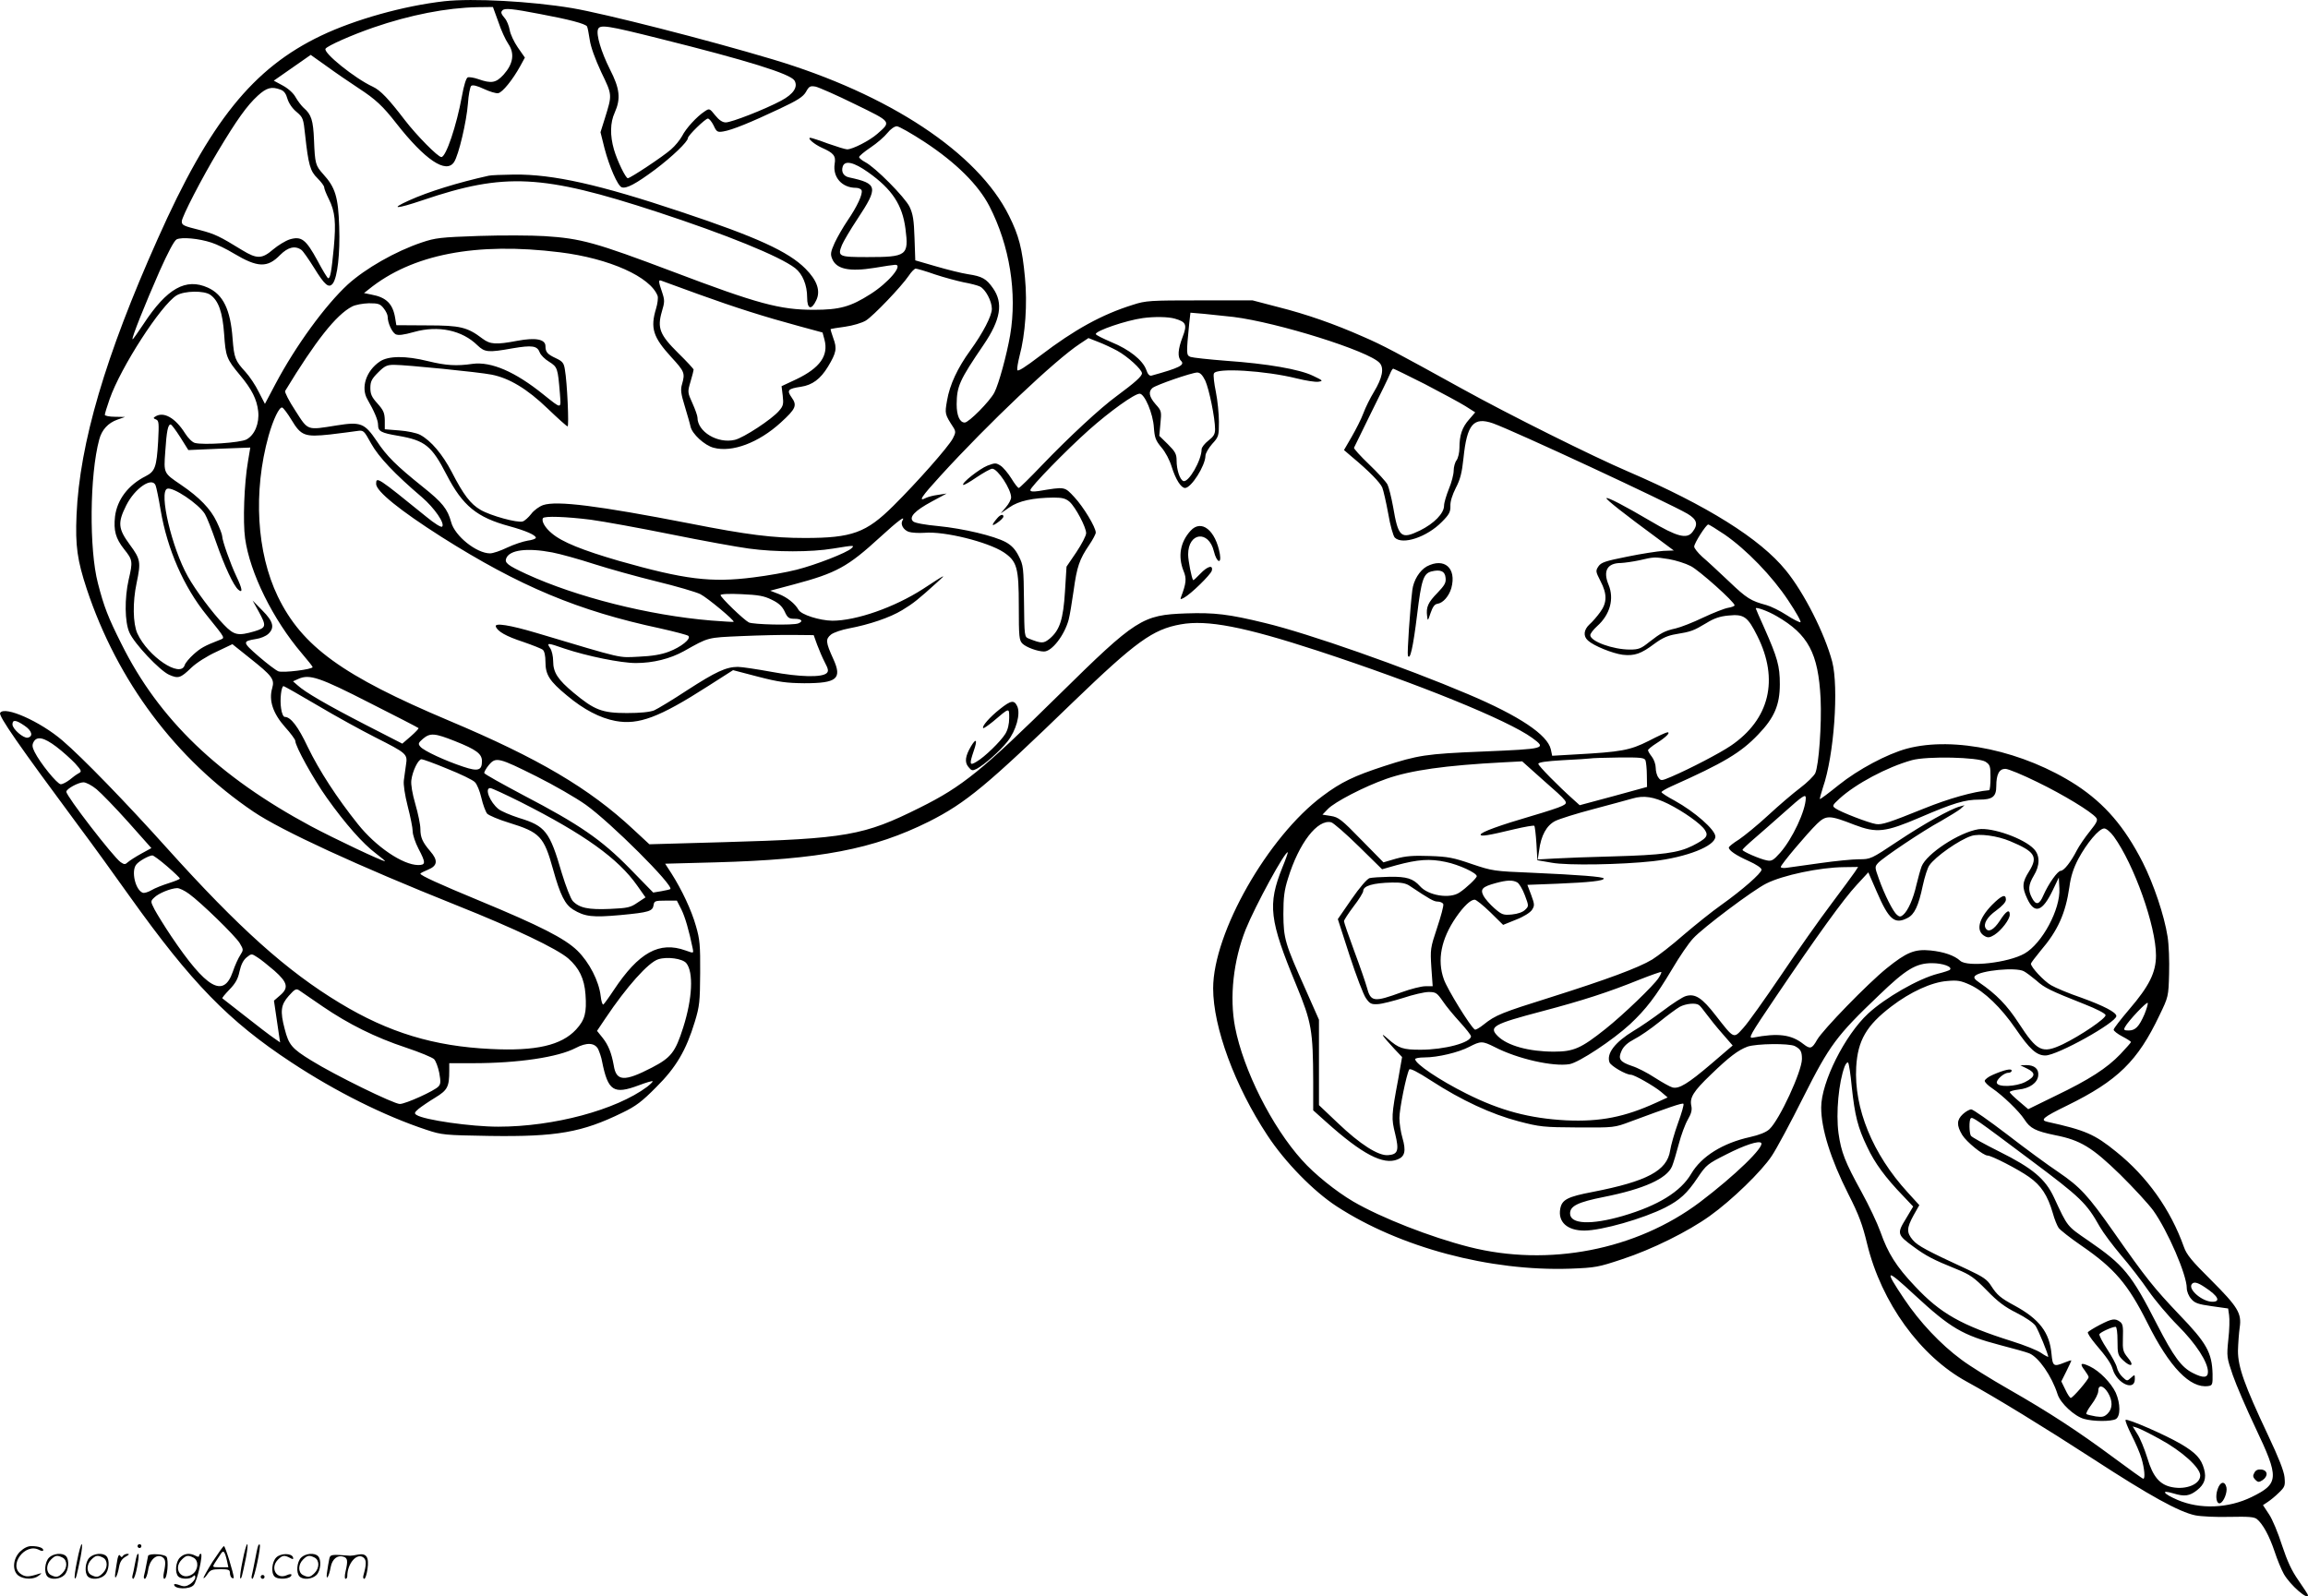 <svg version="1.0" xmlns="http://www.w3.org/2000/svg"
  viewBox="0 0 1199.48 829.698"
 preserveAspectRatio="xMidYMid meet">
<g transform="translate(-0.52,830.63) scale(0.1,-0.1)"
fill="#000000" stroke="none">
<path d="M2315 8300 c-212 -24 -465 -95 -641 -179 -354 -169 -578 -447 -849
-1056 -272 -608 -406 -1064 -422 -1435 -7 -162 4 -236 53 -385 159 -479 463
-885 867 -1158 145 -98 542 -281 1057 -487 301 -120 518 -224 578 -275 57 -50
84 -105 90 -187 7 -96 -3 -133 -49 -183 -76 -82 -209 -113 -444 -101 -294 14
-530 85 -784 239 -275 166 -524 389 -900 807 -210 234 -438 469 -541 557 -115
99 -301 182 -324 144 -10 -15 95 -166 410 -591 72 -96 190 -260 264 -364 320
-448 513 -647 840 -862 229 -151 483 -278 701 -350 81 -27 93 -28 329 -32 348
-5 480 18 690 121 69 33 102 58 175 132 104 103 156 192 201 340 25 82 27 105
28 255 1 143 -2 175 -22 243 -23 82 -73 188 -127 273 l-33 51 262 7 c543 15
820 68 1109 212 192 97 301 187 751 623 324 312 412 376 557 402 138 25 329
-12 712 -137 521 -171 987 -360 1115 -453 76 -56 72 -57 -258 -71 -295 -12
-336 -19 -512 -76 -156 -51 -223 -83 -319 -155 -284 -211 -569 -711 -569
-1000 0 -202 113 -508 282 -764 91 -139 240 -291 360 -369 329 -214 796 -338
1213 -324 132 5 147 8 270 49 156 51 343 144 456 225 115 82 270 233 322 312
25 37 99 175 165 307 136 270 172 318 392 528 141 136 193 167 276 167 56 0
108 -19 93 -34 -3 -4 -31 -13 -63 -21 -101 -26 -272 -124 -362 -207 -121 -112
-244 -357 -244 -488 0 -111 49 -268 141 -450 55 -108 74 -160 98 -260 74 -304
276 -584 519 -716 148 -81 401 -236 657 -402 292 -190 444 -274 529 -292 30
-6 110 -10 179 -8 98 2 128 0 142 -12 31 -26 64 -87 91 -167 14 -43 36 -96 49
-119 34 -58 125 -137 125 -109 0 3 -22 37 -49 76 -36 51 -58 99 -86 183 -20
63 -50 136 -68 162 l-31 47 24 16 c14 9 40 30 59 49 31 30 33 36 29 80 -3 32
-31 103 -85 217 -124 263 -157 356 -157 440 1 39 5 93 9 121 11 74 -9 107
-150 248 -99 98 -126 131 -140 171 -69 194 -191 366 -352 495 -112 91 -161
112 -356 155 -42 9 -24 24 101 85 263 129 367 231 480 469 46 95 47 98 50 215
2 66 -1 153 -8 195 -17 109 -72 272 -129 385 -95 186 -197 304 -344 401 -273
177 -635 256 -882 190 -103 -28 -253 -108 -354 -189 -52 -42 -96 -75 -98 -73
-1 2 6 29 16 60 58 166 83 521 48 655 -39 146 -146 358 -241 474 -134 165
-410 337 -821 514 -180 77 -618 295 -860 429 -346 191 -413 227 -515 271 -149
66 -294 117 -445 155 l-130 34 -275 0 c-257 0 -280 -1 -347 -23 -161 -50 -304
-129 -481 -264 -80 -61 -118 -85 -120 -75 -2 9 4 41 12 74 30 111 41 272 28
406 -14 152 -32 220 -83 322 -162 327 -623 632 -1229 813 -344 103 -871 237
-1041 266 -216 36 -516 52 -664 36z m280 -107 c14 -43 38 -95 52 -115 34 -50
25 -104 -24 -159 -40 -44 -64 -48 -132 -24 -23 8 -48 12 -55 9 -8 -3 -20 -41
-30 -97 -28 -154 -83 -317 -107 -317 -18 0 -129 113 -189 191 -85 111 -127
156 -168 175 -93 43 -258 176 -245 197 9 15 135 71 248 110 191 66 382 103
541 106 l81 1 28 -77z m214 41 c155 -29 238 -51 247 -65 3 -5 9 -36 14 -69 5
-37 28 -100 60 -169 58 -120 57 -116 19 -239 l-23 -73 21 -84 c25 -95 68 -194
89 -202 24 -9 73 17 174 92 89 67 170 145 170 163 0 14 91 102 104 102 7 0 20
-16 30 -36 15 -33 20 -36 50 -31 45 7 145 48 291 117 96 45 124 63 139 89 16
29 22 32 50 27 17 -4 109 -44 204 -91 193 -94 190 -90 116 -155 -40 -35 -128
-80 -156 -80 -10 0 -54 14 -100 30 -45 17 -86 30 -91 30 -20 0 20 -34 60 -52
61 -27 73 -42 66 -83 -11 -70 38 -125 111 -125 13 0 26 -6 29 -13 7 -19 -23
-84 -73 -157 -23 -34 -53 -86 -67 -116 -21 -47 -23 -59 -13 -83 22 -54 89 -68
220 -47 52 9 101 16 108 16 43 0 -36 -94 -130 -153 -102 -65 -159 -81 -293
-81 -177 0 -292 31 -735 199 -400 151 -475 172 -665 184 -66 4 -219 5 -340 1
-201 -7 -227 -10 -298 -34 -137 -46 -292 -135 -384 -218 -118 -109 -271 -319
-376 -517 l-55 -104 -32 62 c-17 35 -48 81 -69 104 -54 59 -59 72 -67 173 -11
151 -49 229 -128 265 -115 52 -213 -3 -335 -189 -30 -45 -55 -81 -57 -79 -6 5
65 182 141 355 43 96 75 157 88 164 26 13 116 5 182 -17 28 -9 79 -34 115 -56
124 -74 175 -76 241 -8 41 41 78 50 111 26 9 -7 38 -49 65 -92 56 -91 77 -109
98 -82 24 33 38 154 33 296 -5 153 -20 203 -83 272 -40 45 -43 53 -48 179 -4
100 -14 132 -53 165 -12 11 -31 36 -42 55 -11 21 -37 45 -66 61 l-48 26 96 67
96 67 83 -59 c45 -33 120 -84 167 -115 86 -56 125 -92 195 -182 149 -190 259
-264 300 -201 24 36 65 211 72 304 3 45 11 86 17 92 8 6 30 1 66 -16 30 -14
63 -24 74 -22 22 3 76 70 115 141 l24 44 -37 53 c-20 29 -39 70 -42 91 -4 21
-15 49 -25 60 -20 24 -23 32 -12 42 11 12 52 8 192 -19z m627 -129 c453 -113
675 -182 698 -217 20 -33 -5 -71 -69 -105 -84 -45 -258 -113 -288 -113 -17 0
-35 12 -55 37 -29 36 -30 37 -55 20 -40 -26 -97 -88 -117 -128 -11 -20 -36
-51 -57 -69 -40 -36 -212 -150 -225 -150 -11 0 -54 88 -72 149 -21 73 -20 140
4 192 32 72 27 124 -25 225 -46 92 -72 180 -62 208 10 26 48 20 323 -49z
m-1972 -265 c17 -6 28 -21 35 -47 7 -23 25 -50 47 -68 34 -29 36 -34 45 -120
17 -155 26 -188 64 -225 19 -19 35 -40 35 -47 0 -8 11 -35 24 -61 33 -66 38
-121 26 -253 -12 -123 -18 -159 -29 -159 -4 0 -29 41 -56 92 -60 110 -83 128
-144 110 -22 -7 -61 -31 -86 -52 -58 -50 -84 -51 -161 -4 -117 72 -142 84
-218 104 -89 22 -96 26 -96 46 0 23 105 226 188 364 97 162 151 238 207 289
46 42 72 49 119 31z m3347 -272 c164 -108 279 -223 336 -333 106 -206 145
-452 108 -671 -18 -103 -59 -254 -82 -298 -23 -45 -133 -156 -154 -156 -26 0
-42 36 -42 95 1 94 14 124 140 309 89 131 103 217 49 294 -34 49 -56 62 -130
73 -33 5 -109 24 -167 41 l-107 31 -4 116 c-3 94 -8 125 -26 163 -25 50 -178
205 -231 232 -17 9 -31 21 -31 26 0 5 27 28 60 50 33 22 72 56 87 75 16 20 37
35 49 35 11 0 76 -37 145 -82z m-294 -157 c124 -88 178 -169 194 -294 18 -139
7 -147 -198 -147 -149 0 -156 3 -132 63 7 17 43 79 81 136 109 165 105 183
-43 215 -30 6 -43 29 -34 57 11 33 57 23 132 -30z m-1602 -416 c258 -32 471
-128 508 -227 3 -10 0 -39 -8 -65 -31 -102 -16 -149 79 -253 69 -75 72 -83 56
-140 -9 -29 -6 -50 14 -115 13 -44 27 -91 30 -106 8 -38 73 -98 120 -110 96
-26 234 26 349 131 79 72 86 89 56 131 -26 37 -19 45 49 55 59 9 101 40 140
104 44 73 48 95 28 148 -9 25 -15 46 -14 48 2 1 36 7 75 12 42 6 88 20 108 32
39 24 185 177 223 233 13 20 30 37 36 37 7 0 52 -13 100 -30 48 -16 116 -34
149 -41 34 -6 73 -16 85 -22 29 -14 62 -76 62 -116 0 -36 -46 -125 -112 -216
-66 -91 -107 -178 -121 -261 -12 -69 -12 -70 34 -141 12 -20 11 -27 -4 -56
-24 -45 -187 -229 -309 -350 -141 -140 -215 -167 -460 -167 -166 0 -297 16
-601 76 -474 92 -688 119 -759 95 -20 -7 -48 -27 -62 -46 -14 -18 -34 -36 -44
-39 -27 -9 -168 30 -219 60 -52 30 -89 78 -150 197 -48 92 -108 163 -164 193
-19 10 -67 20 -109 23 l-75 6 0 47 c-1 39 -7 52 -38 87 -30 33 -37 49 -37 81
0 33 7 47 40 80 34 34 46 40 83 40 62 0 443 -38 507 -51 92 -18 185 -74 291
-176 53 -51 100 -93 104 -93 8 0 -2 229 -14 295 -5 34 -12 43 -46 59 -45 21
-55 32 -55 63 0 36 -51 46 -146 28 -111 -21 -141 -19 -181 11 -79 60 -115 69
-288 69 l-160 1 -6 37 c-12 74 -46 108 -123 122 l-39 8 24 19 c226 183 559
247 994 193z m720 -218 c194 -70 342 -117 527 -167 l118 -32 10 -37 c22 -83
-23 -147 -146 -206 l-77 -36 6 -49 c5 -43 3 -54 -19 -79 -36 -43 -185 -141
-230 -151 -89 -21 -194 42 -194 116 0 9 -12 43 -26 74 -26 57 -26 59 -10 113
9 30 16 58 16 62 0 4 -36 43 -80 86 -96 95 -110 130 -85 216 15 50 15 59 1
101 -19 55 -20 66 -3 59 6 -2 93 -34 192 -70z m-2537 -3 c43 -30 64 -91 72
-204 8 -118 13 -130 82 -213 62 -74 88 -126 95 -188 7 -63 -18 -124 -61 -147
-32 -17 -223 -30 -268 -18 -13 3 -36 26 -51 50 -51 81 -112 115 -155 87 -11
-6 -10 -10 4 -15 15 -6 16 -18 11 -115 -8 -133 -16 -155 -65 -180 -91 -46
-148 -122 -159 -209 -8 -74 3 -114 47 -170 45 -56 46 -64 24 -158 -22 -97 -21
-221 4 -276 25 -57 157 -197 206 -219 48 -21 59 -18 116 37 26 25 81 60 129
82 l84 40 90 -72 c117 -93 130 -110 117 -156 -19 -64 4 -132 66 -202 30 -33
54 -66 54 -73 0 -28 94 -198 164 -296 96 -135 188 -239 255 -289 29 -22 50
-40 47 -40 -16 0 -263 117 -385 182 -480 258 -790 555 -985 948 -69 137 -91
194 -122 315 -46 175 -43 563 7 747 13 50 46 86 94 103 l40 14 -52 1 c-29 0
-53 5 -53 10 0 6 11 42 25 82 58 166 267 489 348 539 41 24 142 26 175 3z
m901 -70 c12 -15 21 -34 21 -44 0 -32 22 -80 41 -91 14 -7 40 -4 97 12 125 35
249 9 329 -70 38 -36 55 -38 183 -15 101 17 127 13 140 -21 5 -14 27 -36 49
-49 44 -28 45 -33 56 -164 6 -84 12 -84 -86 -6 -146 118 -271 172 -368 159
-83 -12 -137 -9 -231 14 -117 29 -207 28 -251 -2 -71 -48 -100 -136 -64 -197
35 -61 55 -107 55 -132 0 -34 16 -42 105 -57 139 -24 174 -52 251 -202 84
-162 157 -222 327 -268 84 -23 137 -46 137 -60 0 -5 -19 -12 -43 -15 -24 -4
-72 -20 -106 -36 -35 -17 -74 -30 -89 -30 -70 0 -183 90 -202 162 -19 69 -45
102 -148 184 -137 110 -187 159 -239 238 -63 93 -83 101 -208 81 -157 -25
-147 -29 -215 77 -33 50 -56 96 -53 102 158 260 265 396 348 439 17 9 55 16
87 17 49 0 59 -3 77 -26z m4416 -45 c231 -29 704 -177 760 -239 25 -27 14 -79
-29 -150 -19 -31 -44 -81 -55 -111 -11 -30 -39 -85 -61 -123 l-40 -69 42 -36
c89 -74 146 -133 157 -159 6 -15 20 -76 31 -136 10 -60 26 -116 34 -124 40
-40 168 3 245 82 38 38 45 52 44 83 -1 23 10 57 28 93 23 44 32 78 40 155 18
176 52 216 153 181 112 -40 909 -411 1011 -470 50 -30 57 -55 26 -95 -29 -38
-80 -25 -218 57 -136 80 -223 125 -229 119 -5 -5 98 -86 256 -202 l94 -70 -54
-2 c-30 -2 -115 -15 -188 -30 -115 -23 -136 -30 -150 -51 -15 -23 -14 -27 11
-76 35 -67 35 -112 -2 -162 -15 -21 -40 -50 -55 -63 -30 -28 -34 -61 -8 -84
30 -28 128 -67 180 -74 62 -7 96 5 165 57 41 30 69 43 112 50 79 13 92 18 157
57 42 26 72 36 117 40 80 8 99 -6 149 -106 114 -227 64 -434 -138 -571 -56
-38 -211 -119 -309 -161 -52 -22 -54 -22 -67 -4 -8 10 -14 33 -14 51 0 17 -9
43 -20 57 -11 14 -20 29 -20 34 0 4 20 21 44 36 49 31 75 57 57 57 -6 0 -50
-20 -98 -45 -97 -49 -144 -57 -380 -70 l-121 -7 -7 33 c-17 76 -163 174 -430
287 -332 141 -830 316 -1055 370 -188 46 -263 55 -411 50 -227 -8 -259 -28
-659 -422 -400 -394 -503 -478 -725 -588 -290 -145 -381 -161 -1016 -179
l-389 -11 -83 77 c-229 214 -494 370 -957 565 -555 234 -765 386 -891 646
-110 228 -129 544 -48 835 24 85 56 152 71 147 7 -3 28 -31 48 -64 50 -83 69
-90 200 -76 58 7 121 15 140 18 35 5 36 4 74 -65 39 -70 122 -158 264 -279 65
-56 121 -137 105 -153 -5 -5 -38 15 -83 52 -253 205 -260 210 -260 170 0 -38
124 -138 339 -275 406 -257 711 -385 1138 -476 75 -17 141 -34 146 -39 15 -15
-38 -58 -102 -82 -39 -15 -87 -23 -156 -26 -109 -5 -68 -15 -530 123 -141 42
-220 54 -213 34 8 -25 53 -51 142 -80 49 -17 95 -35 102 -41 9 -7 14 -32 14
-63 0 -67 21 -100 112 -175 87 -73 172 -117 252 -132 120 -22 227 18 481 181
l130 83 130 -34 c108 -28 148 -33 240 -34 170 0 198 23 151 126 -40 88 -41
103 -12 127 14 11 56 25 93 32 106 20 213 56 277 95 58 35 84 56 181 144 52
47 49 46 -73 -34 -149 -96 -347 -165 -471 -165 -66 1 -162 31 -176 57 -18 32
-59 65 -103 82 l-44 17 124 33 c221 59 279 91 448 246 93 85 133 115 115 85
-11 -19 5 -48 33 -58 15 -5 52 -7 82 -5 103 9 328 -47 411 -101 70 -47 79 -80
79 -281 0 -160 2 -177 19 -194 19 -19 79 -41 112 -41 41 0 106 84 128 165 6
22 17 90 26 152 17 124 30 162 81 237 19 28 34 57 34 64 0 28 -65 135 -111
184 -52 56 -47 55 -186 32 -29 -4 -43 -3 -43 5 0 16 188 209 305 313 108 96
236 188 263 188 26 0 70 -104 74 -176 4 -53 9 -67 39 -103 21 -24 43 -66 54
-102 20 -64 48 -109 69 -109 32 0 105 115 106 167 0 13 16 40 35 62 34 37 35
42 35 115 0 41 -7 112 -16 156 -9 44 -14 87 -10 95 11 31 268 15 432 -26 45
-11 94 -19 110 -17 27 4 26 6 -27 31 -70 34 -237 63 -451 78 -90 7 -173 16
-185 20 -23 9 -23 14 -7 177 l6 53 71 -6 c40 -4 108 -11 152 -16z m-304 -9
c59 -17 65 -31 40 -96 -24 -63 -27 -104 -8 -123 22 -22 -8 -37 -153 -77 -11
-3 -20 7 -28 31 -19 50 -88 105 -181 143 -44 19 -81 37 -81 42 0 17 157 71
245 83 59 8 131 7 166 -3z m-299 -167 c53 -29 128 -97 128 -117 0 -16 -38 -49
-131 -118 -84 -61 -249 -214 -389 -360 -62 -65 -116 -118 -120 -118 -5 0 -22
22 -39 50 -17 27 -42 57 -56 66 -24 15 -28 15 -68 0 -42 -17 -136 -91 -126
-100 3 -3 34 15 69 39 36 24 73 45 82 45 28 0 98 -106 98 -149 0 -11 -12 -34
-27 -51 l-27 -32 45 31 c48 34 123 50 231 51 45 0 62 -5 82 -22 31 -28 86
-132 86 -163 0 -13 -23 -57 -51 -99 l-51 -75 -8 -129 c-9 -145 -27 -200 -78
-244 -33 -27 -42 -28 -110 -1 -23 9 -23 11 -25 193 -2 175 -3 188 -27 235 -18
36 -37 56 -67 73 -61 33 -221 71 -353 84 -66 6 -121 16 -129 24 -24 22 9 56
96 103 l78 42 -45 -7 c-25 -3 -53 -11 -63 -16 -42 -22 -23 7 75 114 248 272
597 603 725 687 l45 30 51 -20 c29 -11 73 -32 99 -46z m1598 -173 c86 -45 181
-96 210 -114 l52 -33 -31 -36 c-37 -41 -51 -83 -51 -148 0 -25 -7 -54 -15 -65
-8 -10 -15 -35 -15 -54 0 -19 -11 -62 -25 -95 -13 -33 -25 -72 -25 -87 0 -40
-52 -93 -125 -129 -99 -48 -113 -36 -140 124 -9 49 -22 101 -29 115 -8 15 -51
62 -96 105 -45 43 -80 82 -78 86 2 5 42 86 89 182 48 96 92 186 98 202 6 15
13 27 17 27 3 0 77 -36 164 -80z m-1141 18 c20 -44 51 -194 51 -253 0 -26 -8
-38 -35 -59 -19 -15 -35 -35 -35 -45 0 -57 -68 -175 -95 -165 -18 7 -35 58
-35 107 0 33 -7 46 -45 84 l-45 44 6 64 c6 62 6 66 -25 100 -34 39 -39 66 -16
85 20 16 202 79 232 80 15 0 27 -12 42 -42z m-5327 -294 l42 -67 161 7 161 6
-12 -72 c-20 -115 -27 -314 -15 -400 25 -180 145 -422 295 -598 31 -36 56 -68
56 -71 0 -12 -154 -31 -178 -22 -13 5 -59 40 -103 78 -85 74 -85 78 -13 90 23
3 51 15 63 26 35 32 27 65 -30 122 l-51 52 31 -56 c42 -77 41 -85 -21 -104
-86 -25 -106 -21 -159 34 -60 62 -148 180 -188 252 -83 148 -151 438 -107 455
30 11 163 -78 196 -131 10 -16 36 -82 58 -146 44 -126 91 -227 116 -248 24
-20 21 4 -10 69 -31 65 -74 187 -74 209 0 9 -13 43 -29 76 -31 66 -90 127
-186 192 -90 61 -89 59 -81 171 7 107 14 142 28 142 5 0 27 -30 50 -66z m-128
-251 c4 -10 16 -67 26 -128 35 -205 120 -399 239 -546 103 -128 97 -117 65
-130 -77 -30 -96 -41 -133 -74 -22 -20 -43 -45 -46 -56 -22 -69 -191 45 -246
165 -23 51 -25 162 -4 261 23 110 21 124 -35 200 -61 83 -64 114 -19 204 45
90 135 151 153 104z m2261 -178 c66 -9 254 -43 417 -76 163 -33 345 -66 405
-74 139 -19 324 -19 438 0 111 18 113 18 95 1 -24 -23 -186 -86 -285 -111 -50
-13 -151 -31 -225 -40 -220 -28 -356 -11 -698 86 -189 55 -297 98 -350 144
-34 28 -54 63 -45 78 7 12 120 8 248 -8z m5893 -77 c114 -79 247 -216 331
-343 40 -60 69 -111 63 -113 -5 -1 -38 15 -73 38 -34 22 -81 45 -103 51 -82
22 -103 35 -196 124 -52 49 -114 107 -138 127 -23 21 -42 45 -42 53 0 18 62
115 73 115 5 0 43 -24 85 -52z m-6093 -93 c42 -8 139 -35 216 -60 78 -25 225
-66 327 -91 103 -25 205 -55 227 -66 37 -19 179 -137 173 -144 -2 -1 -55 2
-118 7 -323 27 -699 122 -960 242 -97 45 -113 58 -104 81 17 44 108 56 239 31z
m5804 -35 c35 -6 86 -22 113 -36 45 -23 228 -187 228 -204 0 -4 -15 -10 -34
-13 -18 -3 -77 -26 -130 -51 -52 -25 -116 -50 -142 -56 -58 -13 -76 -23 -138
-71 -42 -34 -55 -39 -100 -39 -89 0 -206 43 -206 75 0 8 16 29 36 47 67 60 89
142 59 215 -30 72 -7 113 65 113 19 1 62 7 95 14 77 18 78 18 154 6z m-4663
-211 c36 -17 54 -34 67 -61 15 -33 22 -38 52 -38 36 0 47 -13 19 -24 -27 -11
-234 -6 -257 5 -27 14 -147 130 -147 142 0 6 47 8 108 5 89 -4 118 -9 158 -29z
m5222 -85 c165 -95 217 -193 229 -429 6 -133 -9 -347 -28 -388 -7 -14 -42 -49
-78 -76 -36 -27 -111 -91 -166 -142 -55 -51 -124 -107 -152 -126 -29 -18 -53
-37 -53 -42 0 -15 36 -40 103 -70 38 -17 67 -36 67 -45 0 -18 -99 -105 -210
-184 -47 -33 -134 -103 -195 -155 -60 -53 -134 -110 -163 -128 -71 -43 -236
-104 -527 -196 -255 -80 -288 -93 -349 -142 -21 -17 -42 -29 -46 -26 -22 13
-144 211 -161 261 -36 100 -14 210 63 322 40 58 76 92 97 92 8 0 45 -30 82
-66 l66 -65 67 27 c39 15 74 37 83 51 14 22 14 28 -4 77 l-20 53 156 6 c168 7
241 15 241 27 0 9 -127 19 -375 30 -195 8 -203 9 -310 45 -95 33 -125 39 -220
42 -86 3 -124 0 -175 -14 l-65 -19 -115 117 c-103 106 -119 118 -158 124 l-44
7 28 29 c35 37 192 118 304 157 128 45 306 70 610 86 l96 5 104 -93 c140 -123
138 -121 103 -139 -15 -8 -86 -31 -158 -52 -161 -47 -265 -84 -265 -97 0 -11
41 -4 174 28 55 13 102 21 105 18 3 -3 8 -45 11 -92 l5 -87 75 -13 c82 -15
362 -10 525 8 176 20 325 79 325 128 0 35 -107 129 -212 187 -38 20 -68 40
-68 44 0 4 24 18 53 31 269 120 360 174 450 269 84 87 112 154 112 261 0 95
-12 137 -81 293 -24 53 -44 99 -44 101 0 9 64 -14 108 -40z m-4986 -149 c10
-27 28 -69 40 -92 18 -34 20 -45 10 -55 -24 -24 -141 -21 -286 6 -77 14 -156
26 -176 26 -61 0 -116 -26 -263 -121 -76 -50 -154 -97 -172 -105 -23 -9 -72
-14 -142 -14 -129 0 -169 16 -276 105 -83 69 -107 106 -107 165 0 25 -7 56
-16 68 -19 28 -14 28 75 -3 117 -39 292 -75 371 -75 89 0 178 22 250 62 130
73 119 70 298 78 92 4 214 7 272 6 l104 -1 18 -50z m-2326 -302 c137 -69 251
-128 254 -131 3 -2 -15 -21 -40 -43 l-44 -38 -191 98 c-202 104 -315 170 -353
205 l-24 21 29 13 c57 25 109 8 369 -125z m-271 -13 c94 -56 229 -130 300
-166 166 -84 169 -87 160 -144 -3 -25 -9 -61 -11 -80 -3 -21 5 -75 20 -134 14
-54 26 -113 26 -131 0 -18 14 -59 30 -90 39 -74 38 -85 -2 -85 -80 1 -219 95
-313 213 -108 135 -201 278 -260 400 -51 108 -89 157 -120 157 -7 0 -16 19
-19 45 -7 44 1 115 13 115 3 0 83 -45 176 -100z m-1522 -106 c39 -26 46 -56
16 -62 -22 -4 -79 45 -79 69 0 26 18 24 63 -7z m2237 -80 c111 -44 140 -66
140 -104 0 -48 -20 -55 -97 -29 -94 31 -206 83 -223 104 -13 15 -11 20 13 41
38 32 61 30 167 -12z m-2072 -29 c33 -25 76 -64 97 -86 35 -39 36 -43 19 -52
-11 -6 -32 -21 -47 -34 -16 -12 -36 -23 -46 -23 -18 0 -108 111 -136 168 -12
24 -14 36 -5 52 17 31 53 24 118 -25z m8259 -71 c3 -9 7 -44 7 -77 l1 -61
-175 -48 -175 -47 -30 27 c-82 73 -185 178 -185 188 0 8 40 14 128 19 70 3
134 8 142 9 8 2 75 4 148 5 114 1 133 -1 139 -15z m1767 -7 c24 -16 26 -23 26
-82 0 -36 -3 -65 -7 -66 -82 -7 -212 -44 -338 -95 -181 -73 -220 -86 -250 -81
-39 6 -185 63 -210 81 -19 13 -18 16 20 51 84 77 247 164 376 200 79 22 345
16 383 -8z m-7993 -37 c68 -27 132 -58 142 -69 11 -10 26 -47 34 -82 8 -35 22
-72 30 -82 9 -9 60 -31 113 -47 162 -50 182 -71 230 -244 37 -133 62 -181 103
-207 62 -38 102 -42 247 -29 149 14 167 20 172 52 3 21 8 23 62 23 l59 0 23
-45 c19 -38 40 -109 60 -207 4 -22 4 -22 -38 -7 -136 49 -243 -10 -373 -206
-25 -38 -50 -72 -54 -75 -5 -2 -11 17 -14 44 -9 78 -59 175 -121 236 -66 64
-194 129 -510 260 -208 86 -306 131 -306 140 0 3 18 12 40 21 49 20 53 48 11
96 -40 47 -51 71 -51 116 0 22 -12 80 -26 128 -16 55 -24 103 -21 125 6 48 36
109 53 109 7 0 68 -22 135 -50z m464 -40 c88 -44 203 -110 255 -147 130 -93
457 -419 439 -438 -3 -2 -24 -7 -47 -11 l-42 -7 -122 125 c-148 151 -262 229
-553 381 -109 58 -201 109 -203 115 -1 5 9 24 24 42 36 43 51 39 249 -60z
m7799 -29 c134 -65 279 -153 305 -185 10 -12 4 -25 -33 -71 -25 -31 -55 -75
-67 -98 -30 -59 -67 -107 -84 -107 -16 0 -63 -66 -90 -127 -21 -50 -39 -54
-60 -13 -21 40 -18 68 10 115 32 52 33 104 1 138 -51 55 -218 114 -289 103
-100 -16 -269 -127 -295 -193 -6 -16 -18 -58 -27 -96 -16 -72 -44 -135 -69
-156 -13 -11 -19 -11 -32 0 -20 16 -65 105 -94 187 -22 61 -22 63 -4 83 26 28
234 168 327 218 42 24 87 52 100 62 l22 20 -25 -7 c-49 -13 -186 -90 -323
-181 -138 -92 -140 -93 -201 -93 -33 0 -124 -9 -201 -20 -77 -11 -155 -22
-172 -24 -18 -3 -33 -1 -33 4 0 12 136 173 188 224 48 46 65 46 195 -5 116
-44 160 -39 342 39 172 74 232 92 306 92 69 0 89 15 89 70 0 61 15 90 47 90
15 0 90 -31 167 -69z m-10087 -37 c24 -20 99 -97 165 -171 l120 -135 -53 -29
c-29 -16 -60 -36 -69 -44 -14 -13 -19 -13 -38 0 -39 28 -282 343 -282 366 0
15 63 49 89 49 13 0 44 -16 68 -36z m2205 -67 c330 -167 506 -293 605 -434
l43 -61 -41 -27 c-36 -25 -50 -29 -143 -33 -113 -5 -160 5 -194 41 -11 12 -36
76 -57 145 -63 217 -85 245 -223 287 -43 14 -91 34 -106 46 -44 35 -74 109
-43 109 8 0 79 -33 159 -73z m5963 -9 c80 -40 170 -104 190 -135 21 -31 10
-45 -64 -83 -75 -37 -156 -48 -411 -55 -118 -3 -255 -8 -304 -11 l-89 -5 7 46
c10 79 39 131 84 154 22 11 111 39 199 62 87 23 178 48 203 55 58 17 110 9
185 -28z m715 30 c-1 -66 -69 -211 -133 -284 -35 -39 -44 -45 -69 -40 -37 7
-128 47 -127 55 0 3 28 30 62 59 34 29 104 91 156 137 95 85 111 96 111 73z
m-2323 -251 l121 -119 74 21 c112 30 173 35 257 17 68 -14 161 -57 161 -74 0
-10 -56 -63 -90 -85 -50 -34 -162 -16 -205 33 -36 40 -69 50 -157 49 -46 -1
-93 -4 -105 -7 -13 -4 -52 -49 -94 -110 l-71 -103 61 -189 c34 -104 72 -204
85 -222 20 -29 28 -33 62 -31 21 1 80 16 131 32 51 17 111 31 133 31 37 0 43
-4 73 -47 17 -26 58 -75 90 -110 31 -34 57 -67 57 -73 0 -33 -137 -70 -262
-70 -92 0 -113 7 -170 57 -46 41 -30 16 35 -54 l39 -41 -20 -114 c-36 -191
-36 -204 -16 -285 21 -87 15 -107 -37 -111 -51 -4 -146 57 -261 167 l-98 93 0
222 0 222 -69 156 c-108 241 -115 265 -116 393 0 88 5 125 24 185 57 185 154
310 225 292 11 -3 76 -59 143 -125z m3924 51 c105 -145 219 -465 219 -618 0
-88 -35 -159 -139 -280 -44 -52 -81 -99 -81 -106 0 -6 20 -22 45 -35 25 -13
45 -26 45 -29 0 -3 -25 -31 -55 -63 -70 -73 -161 -132 -338 -217 l-141 -69
-48 41 c-26 22 -48 43 -48 48 0 4 21 10 46 13 58 6 98 35 102 72 4 35 -19 55
-62 55 l-31 -1 35 -17 c47 -23 44 -42 -10 -70 -48 -24 -140 -28 -147 -5 -5 15
36 53 59 53 10 0 18 5 18 11 0 13 -37 5 -97 -21 -24 -10 -43 -25 -43 -32 0 -7
17 -24 38 -38 55 -37 141 -120 168 -162 30 -47 58 -61 159 -82 133 -26 193
-63 339 -205 70 -69 148 -154 172 -187 75 -105 174 -334 174 -403 0 -17 10
-42 23 -56 18 -22 36 -28 107 -38 l85 -12 5 -35 c3 -19 2 -76 -4 -126 -9 -90
-8 -94 23 -185 18 -52 71 -175 118 -274 124 -261 123 -290 -20 -360 -121 -59
-268 -65 -385 -15 -76 33 -89 54 -22 34 59 -18 85 -14 124 17 38 30 49 62 36
109 -15 55 -43 85 -121 131 -84 49 -278 133 -287 125 -3 -4 11 -39 31 -79 20
-39 44 -94 52 -122 15 -51 20 -105 9 -105 -4 0 -72 49 -153 109 -185 137 -331
233 -546 356 -93 53 -204 122 -245 153 -109 80 -218 196 -299 317 -106 158
-97 161 56 19 185 -171 248 -208 442 -259 69 -18 138 -37 152 -43 49 -20 117
-117 148 -214 15 -46 87 -113 137 -127 50 -14 140 -14 165 -1 25 14 25 80 0
137 -24 51 -84 113 -135 137 -46 22 -55 16 -27 -20 11 -15 21 -31 21 -36 0
-12 -82 -108 -93 -108 -4 0 -17 19 -28 43 l-21 43 26 52 c14 28 26 54 26 56 0
3 -16 -2 -35 -10 -57 -23 -62 -20 -68 45 -10 111 -63 181 -192 251 -74 40 -91
55 -122 103 -20 32 -42 47 -121 84 -210 97 -261 124 -286 154 -33 39 -32 62 4
128 l30 53 -61 67 c-182 199 -279 437 -267 651 8 138 53 216 183 315 98 75
209 126 289 132 54 5 72 2 120 -20 74 -34 161 -118 236 -227 73 -107 109 -140
155 -140 62 0 369 171 369 205 0 19 -65 53 -181 95 -65 22 -136 52 -158 65
-37 21 -105 94 -105 112 0 4 23 34 50 67 90 105 130 194 150 332 7 54 21 97
46 145 44 82 108 159 135 159 11 0 32 -18 50 -42z m-539 -24 c129 -54 146 -80
99 -156 -37 -58 -38 -83 -10 -143 38 -82 79 -68 133 45 l31 65 3 -57 c6 -108
-90 -286 -181 -338 -84 -48 -296 -72 -334 -38 -30 28 -86 47 -155 54 -82 8
-124 -9 -228 -93 -99 -80 -331 -319 -361 -371 -27 -48 -36 -50 -72 -22 -62 49
-131 58 -261 33 -27 -5 -18 10 119 213 212 314 351 507 420 581 l60 65 44
-101 c63 -146 93 -171 160 -136 36 18 57 63 79 168 10 46 25 93 34 105 31 46
156 133 218 153 41 14 136 1 202 -27z m-3782 -136 c-78 -195 -68 -273 72 -612
80 -194 87 -236 88 -501 l0 -150 67 -60 c187 -168 298 -226 372 -195 38 15 44
45 25 111 -9 30 -16 77 -16 104 0 47 36 225 51 252 4 8 42 -11 116 -59 156
-101 311 -173 452 -210 111 -29 129 -31 308 -32 190 -1 190 -1 275 31 197 73
269 98 274 92 4 -3 -9 -48 -28 -100 -19 -52 -37 -117 -41 -143 -16 -105 -120
-160 -402 -215 -131 -25 -160 -40 -169 -87 -13 -69 36 -114 125 -114 89 0 307
62 421 120 76 39 113 73 168 155 45 67 52 72 149 121 96 49 168 72 181 60 19
-20 -136 -170 -318 -308 -331 -249 -787 -338 -1200 -233 -200 51 -456 151
-602 236 -90 53 -202 143 -266 215 -157 174 -305 469 -348 691 -30 157 -9 346
55 508 50 124 207 412 219 401 1 -2 -11 -37 -28 -78z m-5796 5 c36 -31 66 -60
66 -63 0 -4 -26 -14 -57 -24 -32 -10 -73 -26 -91 -37 -17 -10 -38 -16 -45 -13
-38 14 -61 112 -34 146 13 18 65 47 84 48 6 0 41 -26 77 -57z m8771 -29 c-9
-14 -65 -89 -123 -167 -59 -78 -176 -244 -260 -369 -84 -124 -172 -248 -196
-274 -52 -58 -47 -60 -144 64 -71 92 -107 115 -155 101 -16 -4 -70 -39 -120
-77 -51 -38 -119 -85 -152 -104 -97 -59 -142 -118 -125 -164 8 -19 85 -64 111
-64 18 0 121 -59 157 -89 l34 -29 -59 -27 c-164 -75 -291 -100 -468 -92 -190
10 -342 50 -519 139 -140 70 -266 155 -266 179 0 5 21 9 48 9 69 0 178 26 233
55 60 31 68 31 132 -1 120 -62 304 -103 389 -89 50 9 225 125 315 208 83 78
133 143 219 287 37 63 86 135 109 159 49 54 311 251 380 285 85 43 278 84 404
85 l73 1 -17 -26z m-1755 -54 c10 -5 28 -35 40 -67 21 -56 21 -57 1 -76 -12
-12 -38 -21 -68 -24 -44 -4 -52 -2 -91 32 -23 20 -49 50 -57 65 -18 35 -6 47
63 66 59 16 88 17 112 4z m-559 -18 c105 -70 126 -82 146 -82 13 0 26 -6 29
-13 3 -8 -12 -63 -32 -123 -35 -105 -36 -112 -30 -206 l7 -98 -38 0 c-21 0
-76 -14 -123 -31 -145 -53 -161 -51 -181 25 -6 22 -35 107 -65 187 -30 81 -54
151 -54 157 0 6 23 41 50 77 28 36 50 72 50 80 0 27 52 42 150 44 47 1 72 -4
91 -17z m-6343 -42 c61 -44 239 -217 263 -256 20 -34 20 -35 3 -62 -10 -15
-28 -54 -39 -87 -48 -139 -137 -87 -320 185 -35 52 -73 114 -86 138 -22 43
-22 44 -2 63 22 22 85 48 119 49 12 0 39 -13 62 -30z m443 -399 c70 -62 76
-90 28 -130 l-30 -26 11 -75 c6 -41 13 -90 16 -109 l5 -33 -33 23 c-18 12 -85
63 -148 113 -63 49 -117 91 -119 93 -3 2 14 22 37 46 31 32 44 55 52 94 8 36
20 59 37 73 25 20 26 20 55 1 17 -10 56 -42 89 -70z m2141 39 c38 -47 32 -183
-16 -334 -41 -129 -63 -157 -163 -209 -143 -74 -185 -72 -198 11 -12 66 -28
106 -58 144 l-29 36 43 64 c111 166 224 292 275 308 46 15 126 4 146 -20z
m6951 -42 c12 -6 41 -28 65 -48 43 -39 73 -53 252 -124 61 -24 106 -47 108
-56 3 -17 -130 -107 -223 -152 -107 -50 -132 -38 -229 111 -59 91 -115 149
-204 210 -25 17 -31 26 -22 35 28 28 212 46 253 24z m-1898 -35 c-25 -39 -183
-191 -276 -265 -127 -101 -165 -118 -268 -118 -130 0 -242 31 -292 81 -48 48
-23 62 227 128 216 57 351 101 509 165 61 24 112 42 114 40 2 -2 -4 -16 -14
-31z m-6943 -148 c135 -92 273 -161 433 -214 72 -24 137 -51 146 -60 9 -9 21
-41 27 -71 8 -45 8 -58 -4 -71 -21 -23 -171 -91 -201 -91 -31 0 -338 150 -460
226 -101 62 -117 81 -138 163 -25 94 -20 127 21 173 32 36 39 39 55 28 10 -7
64 -44 121 -83z m9468 -41 c-28 -64 -47 -84 -82 -84 -24 0 -27 3 -19 18 17 32
115 135 118 125 2 -5 -6 -32 -17 -59z m-2315 48 c6 -4 23 -25 39 -47 16 -22
53 -68 83 -102 l53 -61 -112 -96 c-121 -103 -167 -131 -201 -122 -12 3 -53 26
-92 51 -38 25 -91 52 -117 60 -65 22 -75 37 -55 80 11 24 32 42 66 60 28 14
86 54 128 88 43 35 92 71 108 80 32 17 83 22 100 9z m-5721 -229 c7 -16 17
-44 20 -63 31 -155 60 -174 191 -125 37 14 70 24 72 21 2 -2 -11 -15 -29 -29
-161 -120 -485 -207 -773 -207 -142 0 -386 35 -425 61 -13 8 -11 13 11 32 15
12 53 38 86 58 64 39 73 56 73 140 l0 39 123 0 c235 0 442 31 534 79 57 30 99
28 117 -6z m6219 16 c30 -16 37 -28 37 -67 0 -64 -117 -317 -169 -365 -17 -16
-52 -30 -101 -41 -141 -31 -252 -100 -305 -190 -55 -94 -172 -166 -356 -220
-166 -48 -274 -43 -274 13 0 39 41 59 177 86 206 41 326 95 353 159 7 17 23
70 35 116 12 46 33 103 47 127 18 31 23 50 18 72 -9 42 11 75 102 162 96 93
142 127 190 145 47 16 216 18 246 3z m296 -213 c16 -148 31 -210 80 -311 39
-84 96 -161 187 -255 l52 -55 -38 -64 c-47 -76 -45 -83 40 -145 64 -47 101
-67 225 -117 69 -28 90 -43 155 -109 58 -60 94 -87 156 -118 46 -23 88 -52 98
-67 15 -23 66 -147 66 -161 0 -2 -17 6 -37 20 -20 14 -88 41 -152 61 -263 83
-371 144 -503 285 -98 103 -141 172 -180 283 -16 45 -60 138 -98 207 -86 156
-106 207 -120 306 -14 105 1 266 32 347 6 15 14 24 18 20 4 -4 13 -61 19 -127z
m1837 -1042 c67 -44 82 -74 37 -74 -51 0 -125 62 -108 90 10 16 30 12 71 -16z
m-506 -546 c26 -43 25 -83 -1 -109 -17 -17 -28 -20 -62 -15 -22 4 -44 9 -48
12 -5 2 7 25 26 50 19 25 35 56 35 70 0 35 26 30 50 -8z m270 -242 c113 -61
210 -148 210 -189 0 -45 -72 -75 -145 -61 -65 12 -101 54 -130 152 -15 48 -38
104 -52 125 l-24 39 23 -7 c13 -4 66 -30 118 -59z M2545 7393 c-158 -35 -314
-83 -415 -129 -102 -46 -66 -45 73 2 424 144 621 134 1217 -61 360 -118 636
-230 717 -292 39 -30 63 -88 63 -153 0 -61 22 -68 47 -15 24 49 5 104 -56 165
-89 89 -253 164 -646 295 -424 142 -665 196 -868 194 -62 -1 -121 -3 -132 -6z
M6193 5548 c-54 -59 -67 -133 -37 -209 17 -40 14 -65 -13 -136 -5 -13 -2 -13
15 -4 36 19 139 120 145 141 8 32 -22 24 -60 -16 -19 -20 -35 -35 -37 -33 -8
10 -26 102 -26 133 0 116 107 128 134 16 14 -57 40 -69 31 -14 -22 124 -96
183 -152 122z M7420 5362 c-37 -21 -69 -72 -75 -124 -12 -99 -27 -326 -23
-339 11 -29 27 41 48 212 22 181 33 214 74 225 48 12 71 1 74 -33 3 -26 -5
-39 -42 -78 -49 -50 -60 -74 -54 -121 3 -27 4 -26 18 16 11 32 21 46 36 48 29
4 60 40 72 82 28 104 -37 160 -128 112z M5202 4621 c-52 -41 -96 -91 -87 -99
2 -3 25 13 51 34 87 74 84 73 84 18 0 -31 -7 -61 -20 -82 -24 -39 -108 -121
-150 -145 -36 -22 -38 -14 -14 57 20 57 13 69 -14 24 -30 -51 -35 -83 -14
-108 16 -20 21 -21 43 -10 41 22 120 92 160 142 45 57 69 143 51 183 -16 34
-32 32 -90 -14z M5188 5613 c-31 -36 -31 -46 0 -24 18 12 32 27 32 32 0 15
-16 11 -32 -8z M10206 2515 c-32 -30 -33 -58 -3 -108 22 -36 109 -107 132
-107 20 0 157 -70 215 -111 63 -44 97 -96 124 -189 8 -30 22 -64 30 -76 8 -11
61 -53 118 -92 173 -119 242 -200 343 -401 115 -231 223 -343 317 -329 21 3
23 8 22 63 -3 110 -30 160 -173 308 -132 139 -174 191 -339 427 -136 194 -175
236 -289 314 -54 36 -174 124 -267 196 -93 71 -177 130 -186 130 -9 0 -29 -11
-44 -25z m352 -238 c261 -195 291 -224 360 -347 17 -30 67 -97 111 -149 44
-51 108 -134 142 -184 34 -49 103 -131 153 -181 94 -94 156 -190 156 -240 0
-32 -24 -34 -79 -6 -59 30 -99 84 -185 251 -135 264 -172 309 -358 437 -112
77 -106 69 -178 224 -45 97 -112 153 -285 239 -76 38 -143 75 -147 82 -9 15
-10 81 -1 90 9 10 24 -1 311 -216z M10918 1420 c-31 -16 -59 -34 -62 -38 -3
-5 15 -32 39 -61 59 -69 81 -101 90 -131 22 -75 115 -117 115 -52 0 25 0 25
-20 7 -20 -18 -21 -18 -44 4 -13 12 -26 34 -29 49 -3 15 -26 58 -51 96 -25 38
-43 73 -40 78 7 11 67 38 84 38 6 0 10 -30 10 -73 0 -68 2 -75 29 -101 41 -39
61 -29 25 13 -25 31 -28 40 -26 103 2 58 0 73 -15 84 -26 19 -41 17 -105 -16z
M11721 651 c-9 -15 -7 -23 5 -36 14 -14 19 -14 38 -2 30 21 27 51 -6 55 -18 2
-30 -3 -37 -17z M11530 565 c-13 -38 -5 -78 13 -72 19 6 39 57 33 83 -9 35
-33 29 -46 -11z M10358 3603 c-71 -73 -86 -137 -37 -163 16 -9 26 -7 49 7 36
23 80 80 80 105 0 31 -19 20 -52 -32 -31 -47 -59 -62 -73 -39 -14 22 7 59 55
93 31 23 50 43 50 56 0 32 -22 23 -72 -27z M406 194 c-10 -47 -15 -88 -12 -91
5 -6 9 7 30 110 7 37 10 67 6 67 -4 0 -15 -39 -24 -86z M720 270 c0 -5 5 -10
10 -10 6 0 10 5 10 10 0 6 -4 10 -10 10 -5 0 -10 -4 -10 -10z M1266 194 c-10
-47 -15 -88 -12 -91 5 -6 9 7 30 110 7 37 10 67 6 67 -4 0 -15 -39 -24 -86z
M1346 269 c-3 -8 -10 -41 -16 -74 -6 -33 -14 -68 -16 -77 -3 -10 -1 -18 3 -18
10 0 46 171 38 178 -2 3 -7 -1 -9 -9z M109 241 c-38 -38 -41 -101 -7 -125 29
-20 79 -20 104 0 18 14 18 15 1 10 -53 -17 -69 -17 -92 -2 -69 45 21 166 94
126 12 -6 21 -7 21 -1 0 12 -25 21 -62 21 -19 0 -39 -10 -59 -29z M1110 189
c-28 -45 -49 -83 -47 -85 2 -3 12 7 21 21 14 21 24 25 66 25 43 0 50 -3 50
-19 0 -11 5 -23 10 -26 6 -3 10 -3 10 1 0 20 -44 164 -51 164 -4 0 -30 -37
-59 -81z m75 4 l7 -33 -42 0 c-42 0 -42 0 -28 23 8 12 21 32 29 44 15 25 22
18 34 -34z M260 210 c-22 -22 -27 -79 -8 -98 19 -19 66 -14 88 8 22 22 27 79
8 98 -19 19 -66 14 -88 -8z m71 0 c25 -14 25 -54 -1 -80 -23 -23 -33 -24 -61
-10 -25 14 -25 54 1 80 23 23 33 24 61 10z M470 210 c-22 -22 -27 -79 -8 -98
19 -19 66 -14 88 8 22 22 27 79 8 98 -19 19 -66 14 -88 -8z m71 0 c25 -14 25
-54 -1 -80 -23 -23 -33 -24 -61 -10 -25 14 -25 54 1 80 23 23 33 24 61 10z
M616 204 c-3 -16 -8 -47 -11 -69 -8 -51 10 -26 19 27 5 27 15 42 34 53 18 10
22 14 10 15 -9 0 -20 -5 -24 -11 -5 -8 -9 -8 -14 1 -5 8 -10 3 -14 -16z M717
223 c-2 -4 -7 -26 -11 -48 -4 -22 -9 -48 -12 -57 -3 -10 -1 -18 4 -18 4 0 14
28 20 62 11 58 10 81 -1 61z M775 220 c-1 -3 -5 -23 -9 -45 -4 -22 -9 -48 -12
-57 -3 -10 -1 -18 4 -18 5 0 13 20 17 45 7 53 44 87 74 68 17 -11 19 -28 8
-80 -4 -18 -3 -33 2 -33 16 0 24 99 11 115 -12 14 -87 18 -95 5z M940 210
c-22 -22 -27 -79 -8 -98 15 -15 61 -15 76 0 9 9 12 8 12 -5 0 -9 -12 -24 -26
-34 -21 -13 -32 -15 -55 -6 -16 6 -29 8 -29 3 0 -24 81 -27 102 -2 18 19 50
162 37 162 -5 0 -9 -5 -9 -10 0 -7 -6 -7 -19 0 -30 16 -59 12 -81 -10z m71 0
c29 -16 25 -65 -6 -86 -56 -37 -103 28 -55 76 23 23 33 24 61 10z M1441 211
c-23 -23 -28 -80 -9 -99 19 -19 88 -13 88 9 0 5 -11 4 -24 -2 -54 -25 -89 38
-46 81 23 23 33 24 62 9 16 -9 19 -8 16 3 -8 22 -64 22 -87 -1z M1570 210
c-22 -22 -27 -79 -8 -98 19 -19 66 -14 88 8 22 22 27 79 8 98 -19 19 -66 14
-88 -8z m71 0 c25 -14 25 -54 -1 -80 -23 -23 -33 -24 -61 -10 -25 14 -25 54 1
80 23 23 33 24 61 10z M1716 201 c-3 -14 -8 -44 -11 -66 -8 -51 10 -26 19 27
8 41 35 63 66 53 22 -7 24 -21 11 -77 -5 -22 -5 -38 0 -38 5 0 9 6 9 13 0 68
51 125 85 97 15 -13 15 -35 -1 -92 -3 -10 -1 -18 4 -18 6 0 13 23 17 50 9 63
-5 84 -49 76 -17 -4 -35 -6 -41 -6 -101 8 -104 7 -109 -19z M1360 110 c0 -5 5
-10 10 -10 6 0 10 5 10 10 0 6 -4 10 -10 10 -5 0 -10 -4 -10 -10z"/>
</g>
</svg>
